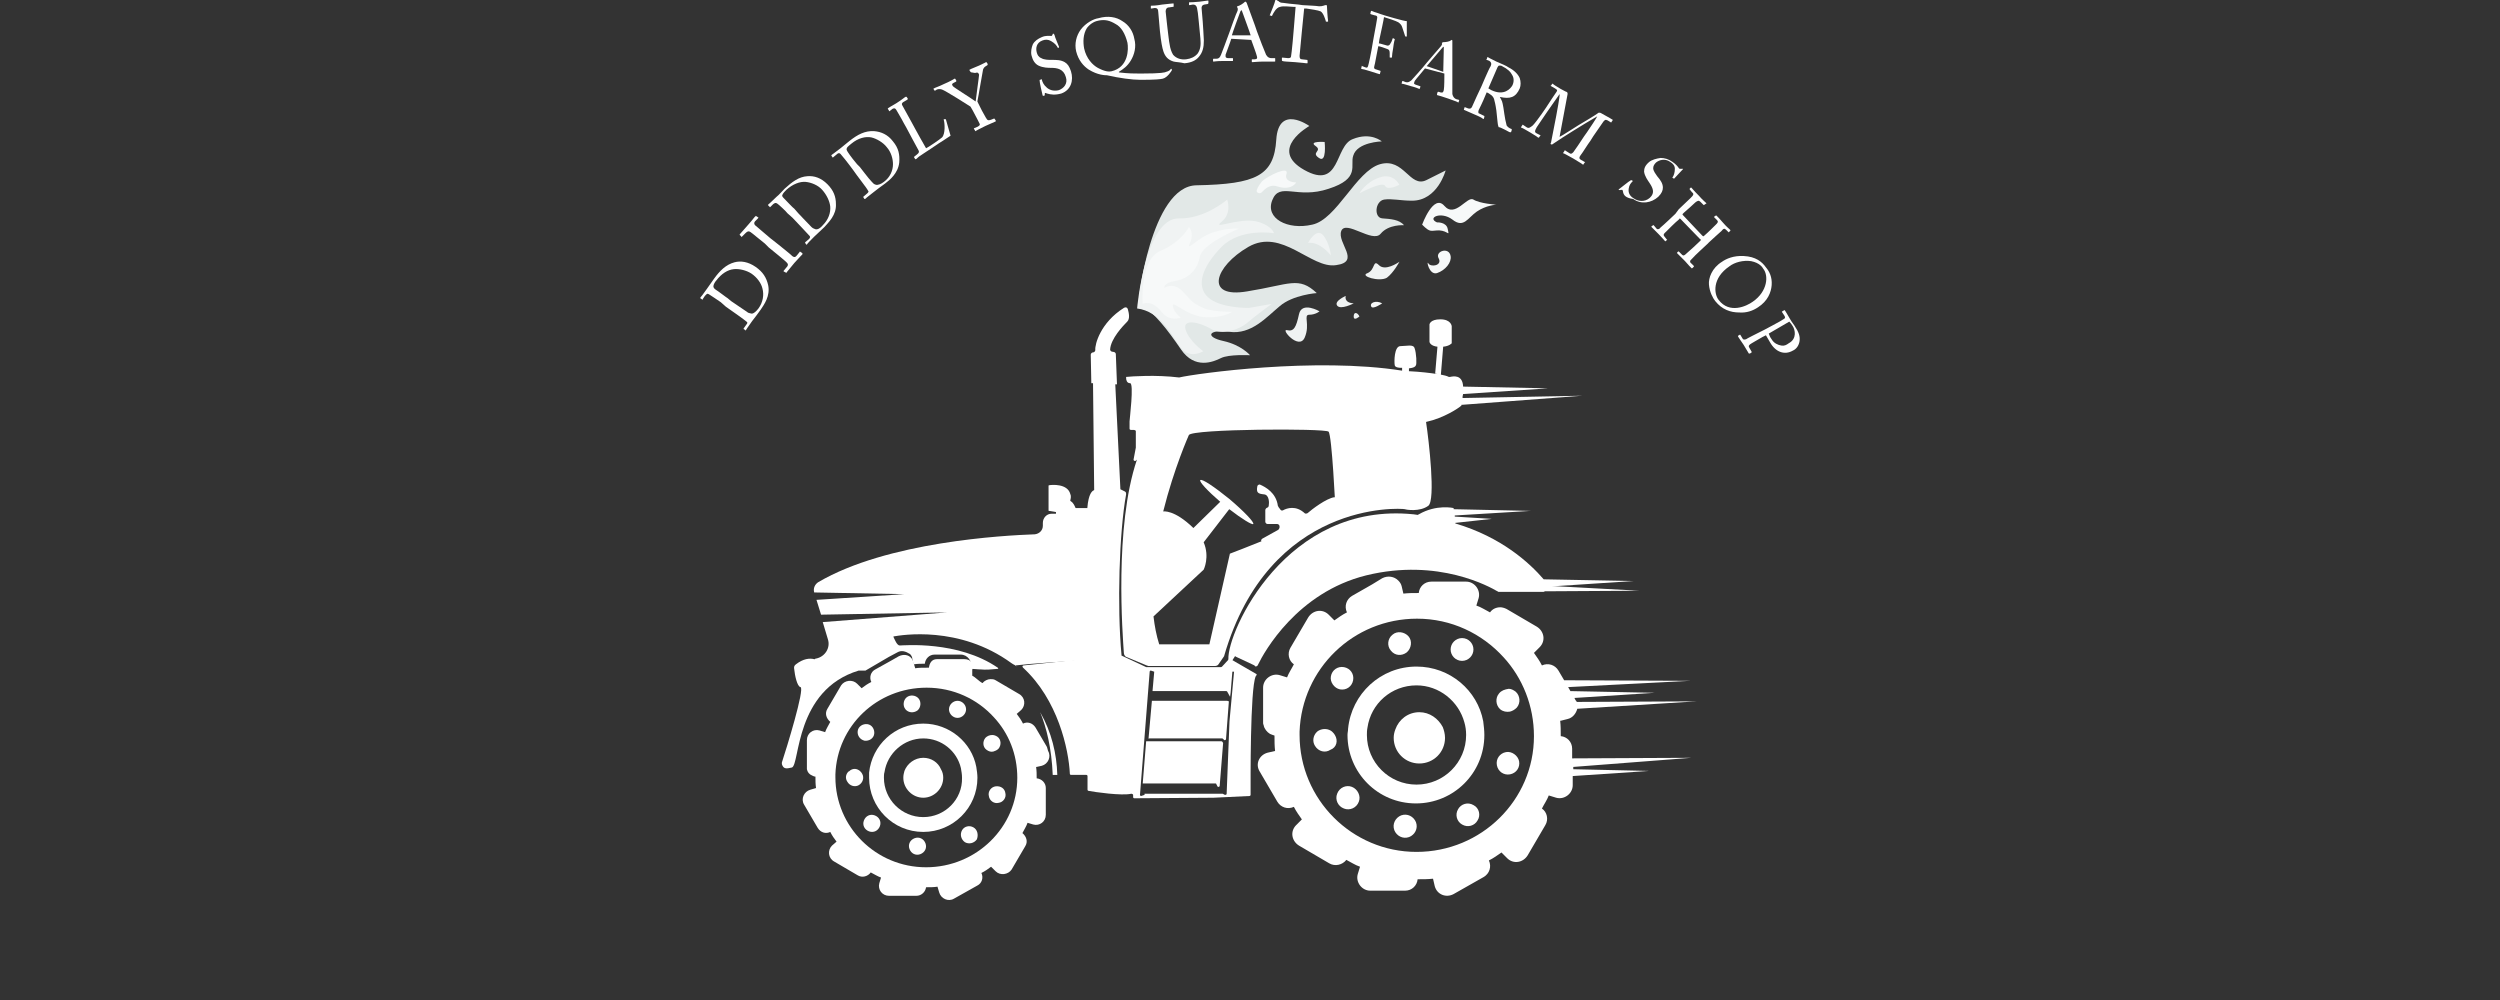 <svg width="100" height="40" viewBox="0 0 100 40" fill="none" xmlns="http://www.w3.org/2000/svg">
<rect x="0" y="0" width="100" height="40" fill="#333333" stroke="none"/>
<g clip-path="url(#clip0_1739_78793)">
<path fill-rule="evenodd" clip-rule="evenodd" d="M47.858 7.412C50.253 7.367 50.96 7.025 51.051 5.588C51.142 4.151 52.374 5.04 52.374 5.04C52.374 5.04 50.709 5.975 52.169 6.797C53.629 7.618 53.378 5.839 54.108 5.565C54.837 5.268 55.271 5.656 55.271 5.656C55.271 5.656 54.29 5.679 54.13 6.226C53.993 6.614 54.427 7.139 53.15 7.549C51.872 7.983 51.188 7.253 50.892 8.005C50.595 8.735 51.507 9.214 52.488 8.986C53.469 8.781 54.244 6.842 55.202 6.568C56.16 6.295 56.388 7.526 57.05 7.207L57.825 6.819C57.825 6.819 57.506 8.028 56.48 8.028C56.023 8.028 55.681 7.937 55.362 7.983C54.997 8.051 54.951 8.712 55.294 8.735C55.613 8.758 55.978 8.781 56.16 9.009C56.16 9.009 55.544 8.963 55.225 9.351C54.906 9.739 53.834 8.781 53.651 9.237C53.469 9.716 54.45 10.469 53.446 10.605C52.443 10.765 51.279 9.1 49.934 9.876C48.588 10.651 48.155 11.951 49.888 11.655C51.599 11.381 51.941 11.039 52.671 11.723C52.671 11.723 51.713 11.791 51.188 12.248C50.641 12.704 50.048 13.388 49.181 13.274C48.314 13.16 48.2 13.479 48.93 13.639C49.66 13.799 50.002 14.209 50.002 14.209C50.002 14.209 49.158 14.164 48.839 14.323C48.52 14.483 47.79 14.779 47.242 13.981C46.695 13.183 46.193 12.521 45.554 12.111C45.486 12.179 46.033 7.435 47.858 7.412Z" fill="#E2E8E7"/>
<path fill-rule="evenodd" clip-rule="evenodd" d="M45.484 12.339C45.484 12.339 45.804 8.69 47.172 8.736C48.199 8.759 49.088 7.983 49.088 7.983C49.088 7.983 49.293 8.531 48.86 8.873C48.449 9.215 49.499 8.713 50.228 8.85C50.73 8.964 50.935 9.215 50.958 9.329C50.958 9.329 49.636 9.101 48.86 9.876C48.084 10.675 47.834 11.427 48.313 11.883C48.792 12.339 49.955 12.317 49.955 12.317L50.867 12.157C50.867 12.157 50.206 12.636 49.864 12.932C49.59 13.161 48.906 13.434 48.449 13.161C47.993 12.887 47.286 12.727 47.423 13.183C47.56 13.64 48.13 14.05 48.13 14.05C48.13 14.05 47.583 14.392 47.218 13.89C46.853 13.366 46.397 12.454 45.484 12.339Z" fill="#F0F3F3"/>
<path fill-rule="evenodd" clip-rule="evenodd" d="M55.974 7.39C55.974 7.39 55.745 6.911 55.198 7.094C54.628 7.276 54.377 7.732 54.377 7.732C54.377 7.732 55.312 7.231 55.403 7.436C55.517 7.641 55.974 7.39 55.974 7.39Z" fill="#F0F3F3"/>
<path fill-rule="evenodd" clip-rule="evenodd" d="M52.322 9.716C52.322 9.716 52.642 9.101 52.915 9.397C53.189 9.716 53.235 10.218 53.235 10.218C53.235 10.218 52.801 9.648 52.322 9.716Z" fill="#F0F3F3"/>
<path fill-rule="evenodd" clip-rule="evenodd" d="M55.978 10.469C55.91 10.515 55.408 10.857 55.157 10.606C54.906 10.355 55.02 10.789 54.701 10.925C54.359 11.039 55.18 11.29 55.477 11.108C55.75 10.903 55.978 10.469 55.978 10.469Z" fill="#F0F3F3"/>
<path fill-rule="evenodd" clip-rule="evenodd" d="M56.885 8.986C56.885 8.986 57.341 7.732 57.774 8.234C58.208 8.736 58.687 7.823 58.938 7.983C59.188 8.143 59.85 8.188 59.85 8.188C59.85 8.188 59.439 8.211 59.074 8.462C58.709 8.713 58.55 9.146 58.094 8.781C57.637 8.439 57.067 8.713 57.478 8.895C57.478 8.895 57.865 8.872 57.911 9.169C57.98 9.488 57.934 9.237 57.569 9.215C57.227 9.215 57.227 9.329 56.885 8.986Z" fill="#F7F9F9"/>
<path fill-rule="evenodd" clip-rule="evenodd" d="M58.025 10.241C57.957 9.853 57.387 10.058 57.546 10.332C57.706 10.628 57.227 10.697 57.136 10.537C57.045 10.377 57.159 11.016 57.478 10.925C57.82 10.811 58.071 10.492 58.025 10.241Z" fill="#F7F9F9"/>
<path fill-rule="evenodd" clip-rule="evenodd" d="M52.986 5.679C52.986 5.679 53.078 6.546 52.758 6.318C52.416 6.089 52.918 6.044 52.621 5.839C52.325 5.633 52.986 5.679 52.986 5.679Z" fill="#F0F3F3"/>
<path fill-rule="evenodd" clip-rule="evenodd" d="M52.781 12.453C52.781 12.453 52.074 12.042 51.96 12.567C51.846 13.091 51.755 13.274 51.481 13.206C51.207 13.137 51.96 14.027 52.188 13.502C52.416 12.977 52.12 12.59 52.37 12.59C52.621 12.59 52.781 12.453 52.781 12.453Z" fill="#F0F3F3"/>
<path fill-rule="evenodd" clip-rule="evenodd" d="M54.149 12.134C53.738 12.111 53.83 11.837 53.83 11.837C53.83 11.837 53.351 12.043 53.487 12.225C53.624 12.408 54.149 12.134 54.149 12.134Z" fill="#F0F3F3"/>
<path fill-rule="evenodd" clip-rule="evenodd" d="M55.287 12.134C55.036 11.997 54.763 12.111 54.854 12.27C54.922 12.384 55.287 12.134 55.287 12.134Z" fill="#F7F9F9"/>
<path fill-rule="evenodd" clip-rule="evenodd" d="M54.377 12.658C54.308 12.499 54.148 12.453 54.148 12.658C54.148 12.864 54.377 12.658 54.377 12.658Z" fill="#F0F3F3"/>
<path fill-rule="evenodd" clip-rule="evenodd" d="M45.707 12.157C45.707 12.157 45.571 10.4 46.414 10.036C47.281 9.671 47.555 9.078 47.555 9.078C47.555 9.078 47.783 9.306 47.6 9.716C47.418 10.127 47.897 9.488 48.559 9.283C49.174 9.1 49.562 9.146 49.562 9.146C49.562 9.146 48.08 9.739 47.988 10.287C47.897 10.834 47.464 11.176 46.985 11.244C46.529 11.313 46.574 11.518 46.574 11.518C46.574 11.518 46.916 11.267 47.281 11.632C47.646 11.997 47.623 12.088 48.125 12.316C48.444 12.476 49.288 12.476 49.288 12.476C49.288 12.476 48.878 12.75 48.125 12.681C47.395 12.59 46.871 11.974 46.916 12.248C46.962 12.522 47.236 12.704 47.236 12.704C47.236 12.704 46.802 12.887 46.483 12.499C46.072 11.951 45.707 12.157 45.707 12.157Z" fill="#F7F9F9"/>
<path fill-rule="evenodd" clip-rule="evenodd" d="M50.274 7.595C50.228 7.709 50.388 7.777 50.479 7.686C50.639 7.504 50.844 7.367 51.095 7.458C51.665 7.64 51.847 7.298 51.847 7.298C51.847 7.298 51.346 7.298 51.46 6.956C51.574 6.614 50.73 7.025 50.479 7.253C50.41 7.344 50.319 7.458 50.274 7.595Z" fill="#F7F9F9"/>
<path fill-rule="evenodd" clip-rule="evenodd" d="M56.66 31.384C55.565 31.384 54.676 30.494 54.676 29.4C54.676 29.308 54.676 29.217 54.699 29.103C54.836 28.145 55.657 27.415 56.66 27.415C57.572 27.415 58.348 28.054 58.576 28.898C58.622 29.058 58.645 29.217 58.645 29.4C58.645 30.494 57.755 31.384 56.66 31.384ZM56.66 26.663C55.223 26.663 54.06 27.757 53.923 29.149C53.923 29.24 53.9 29.308 53.9 29.4C53.9 30.905 55.109 32.137 56.637 32.137C58.143 32.137 59.374 30.928 59.374 29.4C59.374 29.217 59.352 29.035 59.329 28.852C59.101 27.62 58.006 26.663 56.66 26.663Z" fill="white"/>
<path fill-rule="evenodd" clip-rule="evenodd" d="M58.482 26.435C58.732 26.435 58.938 26.23 58.938 25.979C58.938 25.728 58.732 25.523 58.482 25.523C58.231 25.523 58.025 25.728 58.025 25.979C58.025 26.23 58.231 26.435 58.482 26.435Z" fill="white"/>
<path fill-rule="evenodd" clip-rule="evenodd" d="M59.964 27.735C59.804 27.917 59.827 28.214 60.01 28.373C60.124 28.465 60.261 28.487 60.398 28.465C60.489 28.442 60.58 28.396 60.671 28.305C60.831 28.122 60.808 27.826 60.626 27.666C60.534 27.598 60.443 27.552 60.352 27.552C60.192 27.575 60.055 27.621 59.964 27.735Z" fill="white"/>
<path fill-rule="evenodd" clip-rule="evenodd" d="M60.24 30.084C59.989 30.13 59.829 30.358 59.875 30.609C59.921 30.86 60.149 31.019 60.4 30.974C60.65 30.928 60.81 30.7 60.764 30.449C60.719 30.221 60.468 30.039 60.24 30.084Z" fill="white"/>
<path fill-rule="evenodd" clip-rule="evenodd" d="M58.941 32.205C58.713 32.068 58.439 32.16 58.325 32.365C58.188 32.593 58.279 32.867 58.484 32.981C58.713 33.117 58.986 33.026 59.1 32.821C59.237 32.616 59.169 32.319 58.941 32.205Z" fill="white"/>
<path fill-rule="evenodd" clip-rule="evenodd" d="M56.046 32.615C55.818 32.707 55.681 32.958 55.773 33.209C55.864 33.437 56.115 33.573 56.366 33.482C56.594 33.391 56.731 33.14 56.639 32.889C56.548 32.661 56.297 32.524 56.046 32.615Z" fill="white"/>
<path fill-rule="evenodd" clip-rule="evenodd" d="M54.079 31.475C53.851 31.384 53.578 31.498 53.486 31.749C53.395 31.977 53.509 32.251 53.76 32.342C53.988 32.433 54.262 32.319 54.353 32.068C54.444 31.84 54.307 31.566 54.079 31.475Z" fill="white"/>
<path fill-rule="evenodd" clip-rule="evenodd" d="M53.396 29.4C53.373 29.354 53.328 29.309 53.282 29.263C53.145 29.149 52.94 29.126 52.758 29.217C52.712 29.24 52.689 29.263 52.666 29.286C52.529 29.423 52.484 29.651 52.598 29.833C52.735 30.061 53.008 30.13 53.214 29.993C53.465 29.902 53.533 29.628 53.396 29.4Z" fill="white"/>
<path fill-rule="evenodd" clip-rule="evenodd" d="M53.6 27.575C53.851 27.621 54.08 27.461 54.125 27.21C54.171 26.959 54.011 26.731 53.76 26.686C53.509 26.64 53.281 26.8 53.236 27.051C53.19 27.279 53.372 27.53 53.6 27.575Z" fill="white"/>
<path fill-rule="evenodd" clip-rule="evenodd" d="M56.273 26.093C56.455 25.933 56.501 25.637 56.341 25.454C56.181 25.272 55.885 25.226 55.703 25.386C55.497 25.545 55.474 25.842 55.634 26.024C55.794 26.23 56.067 26.252 56.273 26.093Z" fill="white"/>
<path fill-rule="evenodd" clip-rule="evenodd" d="M56.774 28.488C56.318 28.488 55.953 28.784 55.816 29.172C55.771 29.286 55.748 29.4 55.748 29.514C55.748 30.084 56.204 30.54 56.774 30.54C57.345 30.54 57.801 30.084 57.801 29.514C57.801 29.354 57.755 29.195 57.71 29.081C57.527 28.738 57.185 28.488 56.774 28.488Z" fill="white"/>
<path fill-rule="evenodd" clip-rule="evenodd" d="M50.317 26.595C50.568 26.07 51.891 23.698 54.651 23.014C57.547 22.306 59.623 23.492 59.896 23.652C59.919 23.652 59.919 23.675 59.942 23.675C59.942 23.675 59.942 23.675 59.965 23.675H61.721C61.744 23.675 61.767 23.675 61.789 23.652L65.576 23.629L61.767 23.424C60.809 22.831 57.114 21.44 54.491 21.942C51.708 22.489 49.77 25.5 49.405 26.116C49.359 26.184 49.382 26.252 49.45 26.275L50.18 26.617C50.203 26.686 50.294 26.663 50.317 26.595Z" fill="white"/>
<path fill-rule="evenodd" clip-rule="evenodd" d="M42.109 30.997H42.292C42.269 30.152 42.064 29.286 41.607 28.488C41.858 29.103 42.064 29.924 42.109 30.997Z" fill="white"/>
<path fill-rule="evenodd" clip-rule="evenodd" d="M48.856 29.651H45.846L45.709 31.338C45.709 31.338 45.709 31.338 45.732 31.338H48.606C48.628 31.338 48.651 31.338 48.651 31.361L48.697 31.453C48.72 31.498 48.788 31.475 48.788 31.43L48.925 29.719C48.902 29.673 48.879 29.651 48.856 29.651Z" fill="white"/>
<path fill-rule="evenodd" clip-rule="evenodd" d="M49.087 28.032H46.076L45.94 29.56C45.94 29.537 45.962 29.537 45.985 29.537H48.882C48.904 29.537 48.904 29.537 48.927 29.56L48.95 29.582C48.973 29.628 49.041 29.605 49.041 29.56L49.087 28.944L49.155 28.054C49.133 28.054 49.11 28.032 49.087 28.032Z" fill="white"/>
<path fill-rule="evenodd" clip-rule="evenodd" d="M49.18 28.852L49.066 31.749C49.066 31.795 49.02 31.795 48.997 31.795L48.906 31.749H48.883H45.782V31.795C45.69 31.817 45.667 31.84 45.645 31.84C45.622 31.84 45.599 31.817 45.599 31.795L45.987 26.868C45.987 26.845 46.01 26.822 46.032 26.822C46.055 26.822 46.078 26.845 46.169 26.868L46.101 27.643C46.101 27.643 46.101 27.643 46.124 27.643H49.043C49.066 27.643 49.066 27.643 49.089 27.666L49.203 27.872L49.225 27.712L49.294 26.868H49.362L49.18 28.852ZM50.252 26.959L49.225 26.366C49.203 26.366 49.18 26.366 49.157 26.366L48.883 26.663C48.883 26.663 48.861 26.686 48.838 26.686H45.873H45.85L44.824 26.206H44.801L40.946 26.617C40.901 26.617 40.878 26.663 40.923 26.708C42.315 27.986 42.748 29.97 42.794 30.951C42.794 30.974 42.816 30.996 42.839 30.996H43.455C43.478 30.996 43.501 31.019 43.501 31.042V31.589C43.501 31.612 43.523 31.635 43.546 31.635C43.774 31.68 44.869 31.84 45.257 31.749C45.28 31.749 45.325 31.772 45.325 31.795V31.886C45.325 31.909 45.348 31.931 45.371 31.931L48.541 31.909L49.978 31.84C50.001 31.84 50.024 31.817 50.024 31.795C50.024 31.338 50.001 27.552 50.229 27.05C50.275 27.005 50.275 26.959 50.252 26.959Z" fill="white"/>
<path fill-rule="evenodd" clip-rule="evenodd" d="M50.566 19.775C50.772 19.798 50.772 20.117 50.749 20.231C50.749 20.254 50.726 20.299 50.703 20.299L50.657 20.322C50.635 20.345 50.612 20.368 50.612 20.413V20.87C50.612 20.915 50.657 20.961 50.703 20.961H51.091C51.136 20.961 51.182 21.007 51.182 21.052V21.098C51.182 21.121 51.159 21.166 51.136 21.189L50.521 21.531C50.407 21.577 50.429 21.714 50.543 21.668C51.912 21.166 53.144 20.596 53.44 20.436C53.463 20.413 53.486 20.391 53.486 20.345V19.98C53.486 19.935 53.44 19.889 53.372 19.889C53.052 19.935 52.482 20.368 52.3 20.528C52.254 20.55 52.208 20.55 52.186 20.528C51.843 20.208 51.478 20.322 51.319 20.413C51.273 20.436 51.228 20.413 51.205 20.368L51.136 20.277C51.136 20.277 51.136 20.254 51.114 20.231C51.045 19.706 50.612 19.478 50.407 19.387C50.361 19.364 50.292 19.41 50.292 19.456C50.247 19.706 50.315 19.752 50.566 19.775Z" fill="white"/>
<path fill-rule="evenodd" clip-rule="evenodd" d="M36.931 32.684C36.064 32.684 35.357 31.977 35.357 31.111C35.357 31.042 35.357 30.951 35.38 30.883C35.493 30.13 36.155 29.537 36.931 29.537C37.66 29.537 38.276 30.039 38.436 30.723C38.459 30.86 38.481 30.974 38.481 31.111C38.504 31.977 37.797 32.684 36.931 32.684ZM36.931 28.944C35.79 28.944 34.878 29.811 34.764 30.905C34.764 30.974 34.764 31.042 34.764 31.111C34.764 32.297 35.722 33.277 36.931 33.277C38.117 33.277 39.097 32.319 39.097 31.111C39.097 30.974 39.074 30.814 39.052 30.677C38.869 29.697 37.98 28.944 36.931 28.944Z" fill="white"/>
<path fill-rule="evenodd" clip-rule="evenodd" d="M38.301 28.716C38.484 28.716 38.643 28.556 38.643 28.374C38.643 28.191 38.484 28.032 38.301 28.032C38.119 28.032 37.959 28.191 37.959 28.374C37.959 28.556 38.119 28.716 38.301 28.716Z" fill="white"/>
<path fill-rule="evenodd" clip-rule="evenodd" d="M39.416 29.514C39.302 29.651 39.302 29.879 39.462 29.993C39.553 30.061 39.645 30.084 39.736 30.061C39.804 30.038 39.873 30.016 39.941 29.947C40.055 29.81 40.055 29.582 39.895 29.468C39.827 29.423 39.759 29.4 39.69 29.4C39.576 29.4 39.485 29.445 39.416 29.514Z" fill="white"/>
<path fill-rule="evenodd" clip-rule="evenodd" d="M39.828 31.453C39.645 31.476 39.508 31.658 39.554 31.841C39.577 32.023 39.759 32.16 39.941 32.114C40.124 32.092 40.261 31.909 40.215 31.727C40.192 31.544 40.033 31.43 39.828 31.453Z" fill="white"/>
<path fill-rule="evenodd" clip-rule="evenodd" d="M38.938 33.095C38.779 33.003 38.573 33.049 38.482 33.209C38.391 33.368 38.436 33.574 38.596 33.688C38.756 33.779 38.961 33.733 39.075 33.574C39.144 33.391 39.098 33.186 38.938 33.095Z" fill="white"/>
<path fill-rule="evenodd" clip-rule="evenodd" d="M36.585 33.528C36.403 33.596 36.312 33.779 36.38 33.961C36.449 34.144 36.631 34.235 36.813 34.167C36.996 34.098 37.087 33.916 37.019 33.733C36.95 33.551 36.768 33.46 36.585 33.528Z" fill="white"/>
<path fill-rule="evenodd" clip-rule="evenodd" d="M34.989 32.615C34.807 32.547 34.624 32.638 34.556 32.821C34.487 33.003 34.579 33.186 34.761 33.254C34.944 33.322 35.126 33.231 35.195 33.049C35.263 32.866 35.172 32.684 34.989 32.615Z" fill="white"/>
<path fill-rule="evenodd" clip-rule="evenodd" d="M34.396 30.837C34.282 30.746 34.145 30.723 34.008 30.814C33.985 30.837 33.963 30.86 33.94 30.86C33.826 30.974 33.803 31.134 33.894 31.27C33.985 31.43 34.191 31.498 34.35 31.407C34.51 31.316 34.578 31.111 34.487 30.951C34.464 30.905 34.442 30.883 34.396 30.837Z" fill="white"/>
<path fill-rule="evenodd" clip-rule="evenodd" d="M34.581 29.628C34.764 29.651 34.946 29.537 34.969 29.354C34.992 29.172 34.878 28.989 34.695 28.966C34.513 28.944 34.33 29.058 34.308 29.24C34.285 29.422 34.399 29.582 34.581 29.628Z" fill="white"/>
<path fill-rule="evenodd" clip-rule="evenodd" d="M36.699 28.419C36.835 28.305 36.858 28.077 36.744 27.94C36.63 27.803 36.402 27.78 36.265 27.894C36.128 28.008 36.105 28.236 36.219 28.373C36.334 28.51 36.539 28.533 36.699 28.419Z" fill="white"/>
<path fill-rule="evenodd" clip-rule="evenodd" d="M36.931 30.312C36.589 30.312 36.292 30.54 36.178 30.837C36.156 30.928 36.133 30.996 36.133 31.11C36.133 31.544 36.498 31.909 36.931 31.909C37.364 31.909 37.729 31.544 37.729 31.11C37.729 30.996 37.707 30.882 37.638 30.768C37.524 30.494 37.25 30.312 36.931 30.312Z" fill="white"/>
<path fill-rule="evenodd" clip-rule="evenodd" d="M37.042 34.691C35.035 34.691 33.416 33.072 33.416 31.088C33.416 31.042 33.416 31.019 33.416 30.974C33.484 29.035 35.081 27.507 37.065 27.507C38.137 27.507 39.095 27.963 39.757 28.693C40.35 29.331 40.692 30.175 40.692 31.11C40.692 33.095 39.05 34.691 37.042 34.691ZM41.878 29.879L41.422 29.103C41.308 28.921 41.102 28.852 40.92 28.944C40.852 28.807 40.76 28.67 40.669 28.556L40.852 28.396C41.034 28.214 41.011 27.894 40.76 27.758L39.825 27.21C39.757 27.165 39.688 27.165 39.62 27.165C39.506 27.165 39.369 27.233 39.3 27.324C39.164 27.256 39.027 27.096 38.89 27.028V26.8C38.958 26.549 38.844 26.366 38.571 26.366H37.476C37.271 26.366 37.179 26.526 37.157 26.708H37.065C36.906 26.708 36.746 26.708 36.609 26.731L36.541 26.503C36.518 26.435 36.495 26.366 36.45 26.321C36.336 26.184 36.13 26.161 35.948 26.252L35.628 26.435L35.013 26.777C34.83 26.868 34.762 27.096 34.853 27.279C34.716 27.347 34.579 27.438 34.465 27.529L34.283 27.347C34.1 27.165 33.781 27.21 33.644 27.416L33.097 28.351C32.983 28.533 33.051 28.738 33.211 28.875C33.142 29.012 33.051 29.149 33.005 29.286L32.777 29.217C32.526 29.149 32.276 29.331 32.276 29.605V30.449V30.677C32.276 30.7 32.276 30.745 32.276 30.768C32.298 30.882 32.367 30.974 32.481 31.019C32.526 31.042 32.572 31.065 32.618 31.065C32.618 31.224 32.618 31.361 32.641 31.521L32.412 31.589C32.162 31.658 32.025 31.954 32.162 32.182L32.709 33.117C32.823 33.3 33.028 33.368 33.211 33.277C33.279 33.414 33.37 33.551 33.462 33.665L33.279 33.825C33.097 34.007 33.12 34.326 33.37 34.463L34.306 35.011C34.488 35.125 34.716 35.056 34.83 34.897C34.967 34.965 35.104 35.056 35.241 35.102L35.172 35.33C35.104 35.581 35.286 35.832 35.56 35.832H36.655C36.86 35.832 37.02 35.672 37.042 35.49C37.202 35.49 37.362 35.49 37.499 35.467L37.567 35.695C37.636 35.946 37.932 36.083 38.16 35.946L39.095 35.421C39.278 35.33 39.346 35.102 39.255 34.919C39.392 34.851 39.529 34.76 39.643 34.669L39.825 34.851C40.008 35.033 40.327 34.988 40.464 34.782L41.011 33.847C41.125 33.665 41.057 33.46 40.897 33.323C40.965 33.186 41.057 33.049 41.102 32.912L41.331 32.981C41.581 33.049 41.832 32.867 41.832 32.593V31.521C41.832 31.316 41.673 31.156 41.467 31.133C41.467 30.974 41.467 30.837 41.444 30.677H41.467L41.673 30.631C41.923 30.563 42.06 30.267 41.923 30.038L41.878 29.879Z" fill="white"/>
<path fill-rule="evenodd" clip-rule="evenodd" d="M48.147 22.786C48.147 22.786 48.398 22.284 48.147 21.691L49.151 20.391L49.173 20.368C49.675 20.756 50.086 21.007 50.131 20.961C50.177 20.893 49.766 20.459 49.173 19.957C48.58 19.479 48.079 19.136 48.01 19.205C47.965 19.273 48.307 19.638 48.809 20.072C48.809 20.072 48.809 20.072 48.786 20.094L47.736 21.121C46.961 20.368 46.528 20.459 46.528 20.459C46.961 18.726 47.554 17.403 47.554 17.403C47.668 17.152 53.005 17.129 53.142 17.266C53.279 17.403 53.416 20.345 53.416 20.345C52.435 20.916 49.196 22.147 49.196 22.147L48.375 25.774H46.368C46.254 25.409 46.185 25.044 46.14 24.656L48.147 22.786ZM45.045 15.122C45.045 15.191 45.068 15.328 45.205 15.328C45.364 15.328 45.182 16.787 45.182 16.856V17.152C45.182 17.175 45.205 17.198 45.25 17.198H45.364C45.387 17.198 45.433 17.221 45.433 17.243V17.905L45.342 18.384C45.342 18.429 45.387 18.452 45.433 18.429C45.433 18.429 45.456 18.407 45.478 18.384C44.566 21.075 44.908 25.409 44.954 26.116C44.954 26.184 44.999 26.253 45.045 26.275L45.866 26.617C45.889 26.617 45.912 26.64 45.935 26.64H48.603C48.649 26.64 48.717 26.617 48.74 26.572L48.945 26.275C48.968 26.253 48.968 26.23 48.968 26.23C50.77 20.026 55.993 20.323 56.198 20.368C56.244 20.391 56.791 20.482 57.133 20.231C57.43 20.003 57.156 17.631 57.042 16.878C57.772 16.719 58.365 16.308 58.434 16.24C58.434 16.24 58.456 16.24 58.456 16.217V16.194L63.292 15.829L58.502 15.921C58.502 15.875 58.502 15.829 58.525 15.761L61.923 15.533L58.525 15.464C58.502 14.963 58.114 15.054 58 15.077C57.977 15.077 57.977 15.077 57.955 15.077C57.863 15.031 57.749 15.008 57.635 14.985L57.727 13.868C57.977 13.845 58.069 13.731 58.069 13.731V13.047C58.069 13.047 58.046 12.773 57.612 12.773C57.202 12.773 57.179 12.978 57.179 12.978C57.179 12.978 57.179 13.594 57.179 13.662C57.179 13.731 57.27 13.845 57.498 13.868L57.407 14.94L57.498 14.963C57.202 14.917 56.814 14.871 56.358 14.848V14.735C56.563 14.712 56.609 14.666 56.632 14.62C56.677 14.575 56.654 14.119 56.586 13.936C56.541 13.754 56.267 13.845 56.016 13.845C55.765 13.845 55.765 14.484 55.788 14.598C55.788 14.712 56.016 14.712 56.016 14.712C56.039 14.712 56.062 14.712 56.084 14.712V14.826C52.617 14.278 47.85 14.94 47.166 15.099C46.231 14.985 45.273 15.054 45.045 15.077C45.045 15.077 45.045 15.099 45.045 15.122Z" fill="white"/>
<path fill-rule="evenodd" clip-rule="evenodd" d="M56.659 34.076C54.082 34.076 51.983 31.977 51.983 29.4C51.983 29.354 51.983 29.309 51.983 29.263C52.075 26.754 54.127 24.747 56.682 24.747C58.05 24.747 59.282 25.34 60.149 26.298C60.901 27.119 61.358 28.237 61.358 29.446C61.358 32 59.259 34.076 56.659 34.076ZM67.653 30.312L62.886 30.335V29.948C62.886 29.674 62.681 29.468 62.43 29.446C62.43 29.446 62.43 29.446 62.43 29.423C62.43 29.218 62.43 29.035 62.407 28.83H62.43L62.703 28.761C62.909 28.716 63.045 28.533 63.091 28.351L67.858 28.054L63.068 28.077C63.068 28.054 63.045 28.032 63.023 28.009L62.977 27.918L66.193 27.712L62.817 27.644L62.726 27.484L67.607 27.233L62.566 27.21L62.338 26.823C62.202 26.595 61.928 26.503 61.677 26.617C61.586 26.435 61.472 26.275 61.358 26.116L61.586 25.888C61.837 25.637 61.768 25.249 61.472 25.067L60.263 24.359C60.172 24.314 60.08 24.291 60.012 24.291C59.852 24.291 59.693 24.359 59.601 24.496C59.419 24.405 59.259 24.291 59.054 24.223L59.145 23.926C59.236 23.607 58.986 23.265 58.644 23.265H57.252C56.978 23.265 56.773 23.47 56.75 23.721C56.75 23.721 56.75 23.721 56.728 23.721C56.522 23.721 56.34 23.721 56.135 23.744L56.066 23.447C56.043 23.356 55.998 23.288 55.929 23.219C55.77 23.059 55.519 23.014 55.291 23.128L54.88 23.379L54.082 23.835C53.854 23.972 53.763 24.245 53.877 24.496C53.694 24.587 53.534 24.702 53.375 24.816L53.147 24.587C52.896 24.337 52.508 24.405 52.326 24.702L51.618 25.91C51.482 26.139 51.55 26.435 51.755 26.572C51.664 26.754 51.55 26.914 51.482 27.096L51.185 27.005C50.866 26.914 50.524 27.165 50.524 27.507V28.602V28.898C50.524 28.944 50.524 28.967 50.547 29.012C50.569 29.149 50.683 29.286 50.797 29.354C50.843 29.377 50.911 29.4 50.98 29.423C50.98 29.423 50.98 29.423 50.98 29.446C50.98 29.651 50.98 29.833 51.003 30.039L50.706 30.107C50.364 30.198 50.204 30.563 50.387 30.86L51.094 32.069C51.231 32.297 51.505 32.388 51.755 32.274C51.847 32.456 51.961 32.616 52.075 32.776L51.847 33.004C51.596 33.255 51.664 33.642 51.961 33.825L53.169 34.532C53.398 34.669 53.694 34.6 53.854 34.395C54.036 34.486 54.196 34.6 54.401 34.669L54.31 34.965C54.219 35.285 54.47 35.627 54.812 35.627H56.203C56.477 35.627 56.682 35.421 56.705 35.17C56.705 35.17 56.705 35.17 56.728 35.17C56.933 35.17 57.115 35.17 57.321 35.148L57.389 35.444C57.48 35.786 57.845 35.923 58.142 35.764L59.35 35.079C59.579 34.943 59.67 34.669 59.556 34.418C59.738 34.327 59.898 34.213 60.058 34.099L60.286 34.327C60.536 34.578 60.924 34.509 61.107 34.213L61.814 33.004C61.951 32.776 61.882 32.479 61.677 32.342C61.768 32.16 61.882 32 61.951 31.818L62.247 31.909C62.566 32 62.909 31.749 62.909 31.407V31.042L65.965 30.837L62.931 30.769V30.677L67.653 30.312Z" fill="white"/>
<path fill-rule="evenodd" clip-rule="evenodd" d="M58.145 20.368V20.322C58.145 20.322 57.46 20.162 56.753 20.573C56.731 20.573 56.731 20.596 56.708 20.596C56.662 20.596 56.594 20.573 56.548 20.573C51.439 20.048 49.09 25.271 49.135 26.366C49.135 26.457 49.249 26.48 49.295 26.412C49.728 25.705 51.69 22.717 54.267 22.078C56.662 21.485 60.289 22.762 61.703 23.492C61.771 23.515 61.817 23.515 61.862 23.47L65.329 23.241L61.748 23.173C61.178 22.512 60.061 21.485 58.213 20.938V20.915L59.673 20.755L58.19 20.664V20.619L61.224 20.436L58.145 20.368Z" fill="white"/>
<path fill-rule="evenodd" clip-rule="evenodd" d="M34.347 26.823C34.438 26.823 34.529 26.823 34.62 26.823L35.556 26.275L35.898 26.093C36.057 26.002 36.217 26.047 36.4 26.161C36.445 26.207 36.491 26.275 36.491 26.344L36.536 26.549C36.536 26.572 36.559 26.572 36.559 26.572C36.696 26.549 36.856 26.549 36.993 26.549C37.015 26.344 37.175 26.184 37.38 26.184H38.429C38.703 26.184 38.908 26.458 38.84 26.732C38.84 26.754 38.84 26.754 38.863 26.754C38.977 26.754 39.091 26.777 39.228 26.777C39.433 26.8 39.661 26.777 39.912 26.754C39.935 26.754 39.935 26.732 39.912 26.709C38.316 25.614 36.126 25.819 35.989 25.819C35.875 25.819 35.784 25.568 35.738 25.477C35.738 25.454 35.738 25.454 35.761 25.454C36.035 25.409 38.361 24.998 40.459 26.526C40.482 26.549 40.574 26.595 40.619 26.617H40.596L40.688 26.663C40.665 26.663 40.642 26.64 40.619 26.617C41.942 26.458 44.953 26.367 44.861 26.207C44.679 24.268 44.77 21.28 45.044 19.775C45.044 19.729 45.044 19.684 44.998 19.661L44.816 19.57L44.611 15.373H44.679L44.633 14.164C44.633 14.119 44.588 14.073 44.519 14.073C44.451 14.073 44.405 14.027 44.405 13.982C44.428 13.548 44.93 13.024 45.09 12.864C45.204 12.75 45.158 12.522 45.112 12.362C45.09 12.294 45.021 12.271 44.953 12.317C44.017 12.91 43.789 13.776 43.812 14.005C43.812 14.05 43.767 14.096 43.721 14.096C43.675 14.096 43.63 14.141 43.63 14.187L43.653 15.327H43.721L43.767 19.593C43.767 19.593 43.767 19.615 43.744 19.615C43.698 19.638 43.539 19.729 43.493 20.322H43.037C43.037 20.322 43.014 20.322 43.014 20.3C42.991 20.254 42.946 20.117 42.831 20.049L42.809 20.026C42.831 19.935 42.854 19.843 42.809 19.752C42.695 19.342 42.079 19.387 41.965 19.41C41.942 19.41 41.942 19.433 41.942 19.433V20.414C41.942 20.436 41.942 20.436 41.965 20.436L42.239 20.482C42.239 20.505 42.239 20.528 42.239 20.55H42.056C41.874 20.55 41.714 20.71 41.714 20.915V21.029C41.714 21.212 41.577 21.349 41.395 21.372C40.14 21.417 35.487 21.668 32.727 23.288C32.591 23.379 32.522 23.538 32.568 23.698L36.172 23.766L32.659 23.994L32.842 24.587L37.882 24.496L32.91 24.884L33.115 25.568C33.229 25.91 33.001 26.275 32.636 26.344C32.613 26.344 32.613 26.344 32.591 26.367H32.568C32.385 26.321 32.134 26.344 31.838 26.572C31.77 26.617 31.747 26.686 31.77 26.777C31.792 27.005 31.884 27.461 32.02 27.484C32.203 27.53 31.45 29.97 31.291 30.449C31.268 30.495 31.268 30.563 31.291 30.609C31.359 30.769 31.473 30.746 31.678 30.7C31.998 30.586 31.792 27.598 34.347 26.823Z" fill="white"/>
<path fill-rule="evenodd" clip-rule="evenodd" d="M29.243 12.043C29.266 12.066 29.722 12.362 29.882 12.476C29.928 12.522 29.973 12.522 30.064 12.545C30.156 12.545 30.247 12.454 30.338 12.339C30.521 12.089 30.566 11.792 30.498 11.541C30.452 11.336 30.293 11.108 30.064 10.948C29.859 10.811 29.563 10.743 29.357 10.766C29.107 10.789 28.856 10.948 28.65 11.222C28.605 11.268 28.536 11.382 28.536 11.45C28.536 11.496 28.559 11.541 28.628 11.587C28.742 11.655 29.061 11.906 29.107 11.929L29.243 12.043ZM28.833 12.089C28.764 12.043 28.399 11.792 28.354 11.769C28.285 11.724 28.263 11.769 28.194 11.838L28.103 11.975C28.103 11.997 28.08 11.997 28.08 11.975L28.012 11.929V11.906C28.035 11.883 28.126 11.769 28.285 11.541C28.331 11.473 28.514 11.222 28.559 11.153C28.787 10.834 29.038 10.583 29.38 10.492C29.631 10.424 29.928 10.469 30.224 10.675C30.521 10.88 30.657 11.108 30.726 11.404C30.817 11.838 30.566 12.18 30.429 12.385C30.315 12.545 30.178 12.727 30.087 12.841C29.928 13.069 29.859 13.161 29.836 13.206C29.836 13.229 29.814 13.229 29.814 13.206L29.745 13.161V13.138L29.859 12.978C29.905 12.932 29.905 12.887 29.859 12.864C29.814 12.819 29.243 12.408 29.038 12.271L28.833 12.089Z" fill="white"/>
<path fill-rule="evenodd" clip-rule="evenodd" d="M30.591 9.739C30.523 9.694 30.067 9.306 30.021 9.283C29.953 9.238 29.907 9.238 29.816 9.329L29.679 9.466C29.679 9.489 29.656 9.489 29.656 9.466L29.588 9.397V9.375C29.611 9.352 29.725 9.215 29.93 8.987C30.135 8.759 30.181 8.667 30.227 8.645C30.227 8.622 30.249 8.645 30.249 8.645L30.318 8.69C30.341 8.69 30.341 8.713 30.318 8.736L30.204 8.85C30.158 8.896 30.158 8.964 30.204 9.01C30.227 9.032 30.797 9.511 30.82 9.534L31.025 9.694C31.048 9.717 31.663 10.196 31.686 10.241C31.777 10.31 31.823 10.287 31.892 10.196L31.983 10.082C31.983 10.059 32.006 10.059 32.028 10.082L32.097 10.127C32.097 10.127 32.097 10.15 32.097 10.173C32.074 10.196 31.983 10.287 31.777 10.515C31.572 10.766 31.481 10.88 31.458 10.903C31.458 10.925 31.435 10.925 31.435 10.903L31.344 10.857V10.834L31.458 10.697C31.504 10.652 31.549 10.583 31.481 10.515C31.458 10.469 30.888 10.013 30.751 9.899L30.591 9.739Z" fill="white"/>
<path fill-rule="evenodd" clip-rule="evenodd" d="M31.931 8.53C31.954 8.553 32.319 8.941 32.456 9.078C32.502 9.123 32.547 9.146 32.616 9.169C32.707 9.192 32.821 9.123 32.912 9.009C33.14 8.781 33.232 8.507 33.209 8.256C33.186 8.051 33.072 7.8 32.889 7.595C32.73 7.412 32.456 7.298 32.228 7.276C32 7.253 31.703 7.367 31.453 7.595C31.407 7.641 31.316 7.732 31.293 7.8C31.27 7.846 31.316 7.891 31.361 7.937C31.453 8.028 31.726 8.325 31.772 8.348L31.931 8.53ZM31.498 8.53C31.453 8.462 31.133 8.165 31.088 8.142C31.019 8.097 30.996 8.12 30.928 8.165L30.814 8.279C30.814 8.279 30.791 8.302 30.791 8.279L30.723 8.211V8.188C30.745 8.165 30.86 8.074 31.065 7.869C31.133 7.823 31.338 7.595 31.384 7.549C31.681 7.276 31.954 7.07 32.296 7.048C32.57 7.025 32.844 7.116 33.095 7.367C33.346 7.618 33.437 7.869 33.437 8.165C33.46 8.599 33.14 8.895 32.981 9.078C32.844 9.214 32.661 9.374 32.57 9.465C32.388 9.648 32.296 9.739 32.274 9.785H32.251L32.205 9.716V9.693L32.365 9.556C32.41 9.511 32.41 9.465 32.388 9.442C32.342 9.397 31.863 8.872 31.703 8.713L31.498 8.53Z" fill="white"/>
<path fill-rule="evenodd" clip-rule="evenodd" d="M34.396 6.682C34.419 6.705 34.738 7.139 34.875 7.276C34.921 7.321 34.944 7.367 35.035 7.39C35.103 7.412 35.24 7.367 35.354 7.276C35.605 7.093 35.719 6.819 35.719 6.568C35.719 6.363 35.651 6.089 35.468 5.884C35.331 5.702 35.058 5.542 34.852 5.496C34.624 5.451 34.328 5.519 34.054 5.747C34.008 5.793 33.895 5.861 33.872 5.93C33.849 5.975 33.872 6.021 33.917 6.089C33.986 6.204 34.237 6.523 34.282 6.568L34.396 6.682ZM33.986 6.614C33.94 6.546 33.666 6.204 33.621 6.158C33.575 6.112 33.53 6.112 33.461 6.181L33.324 6.295C33.301 6.295 33.301 6.318 33.301 6.295L33.256 6.226V6.204C33.279 6.181 33.393 6.112 33.621 5.93C33.689 5.884 33.917 5.679 33.986 5.633C34.305 5.382 34.602 5.223 34.967 5.246C35.24 5.268 35.514 5.382 35.719 5.656C35.947 5.93 35.993 6.181 35.97 6.5C35.924 6.933 35.582 7.207 35.4 7.344C35.24 7.458 35.058 7.595 34.944 7.686C34.738 7.846 34.624 7.937 34.602 7.96C34.579 7.96 34.579 7.96 34.579 7.96L34.533 7.891V7.869L34.693 7.732C34.738 7.686 34.761 7.663 34.716 7.618C34.693 7.549 34.259 7.002 34.123 6.797L33.986 6.614Z" fill="white"/>
<path fill-rule="evenodd" clip-rule="evenodd" d="M36.152 4.926C36.061 4.744 35.879 4.448 35.856 4.402C35.81 4.333 35.787 4.311 35.696 4.356L35.582 4.448C35.559 4.448 35.559 4.448 35.559 4.425L35.514 4.356C35.514 4.333 35.514 4.333 35.514 4.333C35.536 4.311 35.628 4.265 35.856 4.128C36.107 3.969 36.198 3.877 36.221 3.877C36.243 3.855 36.243 3.877 36.266 3.877L36.312 3.946C36.312 3.969 36.312 3.969 36.289 3.991L36.13 4.083C36.061 4.128 36.061 4.174 36.107 4.242C36.13 4.288 36.358 4.698 36.472 4.904L36.608 5.155C36.631 5.2 36.973 5.816 37.042 5.93C37.11 5.907 37.612 5.565 37.681 5.497C37.817 5.36 37.794 4.926 37.749 4.79C37.749 4.767 37.749 4.767 37.772 4.767H37.817C37.817 4.767 37.84 4.767 37.84 4.79C37.84 4.812 38 5.337 38.023 5.428C37.977 5.451 37.794 5.588 37.566 5.725C37.338 5.884 37.087 6.044 36.951 6.135C36.859 6.204 36.768 6.249 36.722 6.295C36.677 6.341 36.654 6.363 36.631 6.363C36.608 6.386 36.608 6.363 36.608 6.363L36.563 6.295C36.563 6.272 36.563 6.272 36.563 6.272L36.677 6.181C36.768 6.113 36.768 6.067 36.745 6.021C36.722 5.976 36.335 5.269 36.243 5.086L36.152 4.926Z" fill="white"/>
<path fill-rule="evenodd" clip-rule="evenodd" d="M39.277 4.425C39.345 4.539 39.436 4.721 39.459 4.744C39.505 4.835 39.573 4.812 39.642 4.789L39.756 4.744C39.778 4.744 39.778 4.744 39.778 4.744L39.824 4.812C39.824 4.835 39.847 4.835 39.824 4.858C39.778 4.881 39.664 4.926 39.413 5.04C39.14 5.177 39.048 5.223 39.026 5.246C39.003 5.246 39.003 5.246 39.003 5.223L38.957 5.154C38.957 5.132 38.957 5.132 38.957 5.132L39.117 5.063C39.185 5.018 39.208 4.995 39.185 4.949C39.163 4.904 39.048 4.675 38.912 4.425L38.82 4.265C38.752 4.219 37.817 3.626 37.68 3.581C37.612 3.558 37.543 3.558 37.475 3.581L37.406 3.626C37.383 3.626 37.383 3.626 37.383 3.626L37.338 3.558C37.338 3.558 37.338 3.535 37.361 3.535C37.383 3.512 37.543 3.467 37.726 3.375C38.045 3.239 38.136 3.17 38.182 3.147C38.205 3.147 38.205 3.147 38.205 3.147L38.25 3.216C38.25 3.239 38.25 3.239 38.25 3.261L38.159 3.307C38.068 3.353 38.068 3.375 38.113 3.444C38.136 3.489 38.843 3.923 39.026 4.06C39.048 3.832 39.163 3.056 39.163 2.988C39.14 2.942 39.14 2.874 39.003 2.919L38.866 2.896C38.843 2.896 38.843 2.896 38.82 2.874L38.775 2.805C38.775 2.805 38.775 2.782 38.798 2.782C38.82 2.76 38.957 2.714 39.163 2.623C39.345 2.531 39.413 2.509 39.436 2.486C39.459 2.486 39.459 2.486 39.459 2.486L39.505 2.554C39.505 2.577 39.505 2.577 39.505 2.6L39.436 2.646C39.391 2.668 39.345 2.714 39.322 2.782C39.299 2.874 39.14 3.854 39.094 4.06L39.277 4.425Z" fill="white"/>
<path fill-rule="evenodd" clip-rule="evenodd" d="M41.881 3.741C41.835 3.718 41.812 3.718 41.812 3.718C41.79 3.718 41.79 3.741 41.79 3.786C41.79 3.832 41.767 3.832 41.744 3.832C41.721 3.832 41.698 3.832 41.698 3.786C41.675 3.695 41.584 3.307 41.584 3.216C41.584 3.193 41.584 3.193 41.607 3.193L41.653 3.17C41.675 3.17 41.675 3.17 41.675 3.193C41.698 3.284 41.744 3.398 41.881 3.512C42.018 3.627 42.2 3.649 42.36 3.604C42.542 3.535 42.725 3.353 42.633 3.079C42.542 2.76 42.291 2.714 42.041 2.714C41.949 2.714 41.721 2.714 41.539 2.623C41.402 2.555 41.311 2.418 41.265 2.235C41.219 2.076 41.265 1.893 41.311 1.779C41.379 1.642 41.516 1.551 41.675 1.483C41.835 1.414 41.972 1.437 42.041 1.437C42.063 1.437 42.086 1.437 42.086 1.414L42.109 1.369C42.109 1.346 42.132 1.346 42.132 1.346C42.154 1.346 42.154 1.369 42.177 1.391C42.2 1.505 42.337 1.802 42.36 1.87C42.36 1.893 42.36 1.893 42.36 1.893L42.337 1.916H42.314C42.269 1.825 42.2 1.733 42.041 1.642C41.926 1.574 41.812 1.574 41.698 1.619C41.447 1.711 41.425 1.939 41.47 2.098C41.493 2.19 41.539 2.281 41.653 2.326C41.767 2.395 41.949 2.395 42.041 2.395C42.269 2.395 42.428 2.395 42.588 2.486C42.702 2.555 42.77 2.646 42.839 2.851C42.953 3.216 42.839 3.604 42.451 3.741C42.2 3.809 42.041 3.786 41.881 3.741Z" fill="white"/>
<path fill-rule="evenodd" clip-rule="evenodd" d="M45.098 1.71C45.007 1.345 44.847 1.072 44.619 0.958C44.391 0.821 44.209 0.775 43.958 0.821C43.821 0.844 43.639 0.912 43.479 1.117C43.319 1.368 43.319 1.687 43.365 1.938C43.456 2.349 43.707 2.6 43.912 2.714C44.209 2.873 44.368 2.873 44.46 2.851C45.144 2.691 45.144 1.961 45.098 1.71ZM44.893 0.844C45.167 1.003 45.326 1.277 45.372 1.551C45.463 1.87 45.372 2.189 45.235 2.417C45.098 2.645 44.939 2.759 44.756 2.873V2.896C45.121 2.942 45.395 2.942 45.623 2.942C46.49 2.942 46.604 2.896 46.649 2.873C46.74 2.851 46.809 2.805 46.832 2.759C46.832 2.759 46.855 2.737 46.855 2.759L46.877 2.782V2.805C46.855 2.851 46.695 3.102 46.512 3.147C46.421 3.17 46.216 3.193 45.623 3.193C45.281 3.193 44.779 3.124 44.277 3.01C44.209 3.01 43.912 3.01 43.547 2.782C43.342 2.645 43.137 2.417 43.046 2.052C42.977 1.756 43.046 1.437 43.228 1.186C43.433 0.912 43.753 0.752 43.935 0.729C44.323 0.615 44.665 0.684 44.893 0.844Z" fill="white"/>
<path fill-rule="evenodd" clip-rule="evenodd" d="M46.946 2.463C46.717 2.395 46.603 2.258 46.535 2.052C46.489 1.916 46.444 1.687 46.398 1.254L46.33 0.479C46.33 0.365 46.284 0.319 46.193 0.319L46.056 0.342C46.033 0.342 46.033 0.342 46.033 0.319V0.251C46.033 0.228 46.033 0.228 46.056 0.228C46.079 0.228 46.239 0.228 46.489 0.182C46.74 0.159 46.877 0.137 46.923 0.137C46.946 0.137 46.946 0.137 46.946 0.159V0.251C46.946 0.273 46.946 0.273 46.923 0.273L46.763 0.296C46.672 0.296 46.626 0.365 46.626 0.456C46.626 0.479 46.649 0.707 46.672 0.889L46.695 1.094C46.718 1.277 46.763 1.687 46.786 1.779C46.809 1.938 46.854 2.075 46.923 2.189C47.06 2.349 47.265 2.395 47.447 2.372C47.63 2.349 47.789 2.28 47.904 2.144C48.017 1.984 48.04 1.802 48.017 1.551L47.949 0.844C47.926 0.593 47.904 0.41 47.881 0.319C47.858 0.228 47.812 0.182 47.721 0.182L47.584 0.205C47.561 0.205 47.561 0.205 47.561 0.182V0.114C47.561 0.091 47.561 0.091 47.584 0.091C47.607 0.091 47.767 0.091 47.972 0.068C48.177 0.045 48.291 0.022 48.314 0.022C48.337 0.022 48.337 0.022 48.337 0.045V0.114C48.337 0.137 48.337 0.137 48.314 0.159L48.177 0.182C48.063 0.205 48.063 0.296 48.063 0.319C48.063 0.342 48.109 0.821 48.109 0.866C48.109 0.912 48.154 1.482 48.154 1.619C48.154 1.893 48.109 2.098 47.949 2.28C47.835 2.417 47.653 2.509 47.379 2.531C47.196 2.486 47.037 2.486 46.946 2.463Z" fill="white"/>
<path fill-rule="evenodd" clip-rule="evenodd" d="M50.027 1.414C50.004 1.323 49.708 0.525 49.685 0.456C49.685 0.433 49.662 0.41 49.662 0.41C49.639 0.41 49.639 0.433 49.616 0.456C49.593 0.502 49.297 1.323 49.274 1.414H50.027ZM49.251 1.551C49.228 1.642 49.046 2.121 49.023 2.19C49.023 2.212 49.023 2.235 49.023 2.258C49.023 2.304 49.069 2.326 49.137 2.326H49.297C49.32 2.326 49.32 2.326 49.32 2.349V2.418C49.32 2.44 49.32 2.44 49.297 2.44C49.251 2.44 49.114 2.44 48.909 2.44C48.658 2.44 48.59 2.463 48.544 2.463C48.522 2.463 48.522 2.463 48.522 2.44V2.372C48.522 2.349 48.544 2.349 48.544 2.349H48.658C48.75 2.349 48.795 2.304 48.841 2.19C48.864 2.144 49.092 1.528 49.183 1.277C49.206 1.209 49.457 0.502 49.502 0.433C49.502 0.41 49.525 0.365 49.502 0.319C49.502 0.296 49.479 0.296 49.479 0.274C49.479 0.274 49.479 0.251 49.502 0.251C49.593 0.228 49.73 0.137 49.776 0.091C49.799 0.068 49.799 0.068 49.822 0.068C49.844 0.068 49.844 0.091 49.867 0.114C49.936 0.319 50.209 1.026 50.278 1.254C50.369 1.505 50.597 2.098 50.643 2.19C50.711 2.304 50.779 2.326 50.871 2.326H50.985C51.008 2.326 51.008 2.326 51.008 2.349V2.44C51.008 2.463 51.008 2.463 50.985 2.463C50.916 2.463 50.848 2.463 50.574 2.463C50.3 2.463 50.187 2.486 50.095 2.486C50.072 2.486 50.072 2.486 50.072 2.463V2.395C50.072 2.372 50.072 2.372 50.095 2.372H50.187C50.278 2.372 50.3 2.326 50.278 2.258C50.255 2.144 50.095 1.733 50.05 1.597L49.251 1.551Z" fill="white"/>
<path fill-rule="evenodd" clip-rule="evenodd" d="M51.824 0.274H51.732C51.618 0.274 51.345 0.228 51.208 0.274C51.048 0.297 50.934 0.525 50.889 0.616C50.889 0.639 50.866 0.639 50.866 0.639L50.797 0.616C50.797 0.616 50.774 0.616 50.797 0.593C50.843 0.479 51.002 0.091 51.002 0.046C51.002 -2.61699e-07 51.025 0 51.048 0C51.071 0 51.071 8.66666e-08 51.094 0.023L51.139 0.046C51.185 0.091 51.231 0.114 51.322 0.114C51.504 0.137 51.641 0.16 51.938 0.182L52.097 0.205C52.462 0.228 52.599 0.228 52.759 0.251C52.827 0.251 52.873 0.251 52.941 0.228L53.01 0.205C53.032 0.205 53.032 0.205 53.055 0.205C53.078 0.205 53.078 0.228 53.078 0.251C53.078 0.297 53.101 0.684 53.124 0.844C53.124 0.867 53.124 0.867 53.101 0.867H53.055C53.032 0.867 53.032 0.867 53.032 0.844C53.01 0.775 52.941 0.525 52.827 0.456C52.736 0.411 52.417 0.365 52.257 0.342H52.166L52.075 1.254C52.075 1.3 51.983 2.19 51.983 2.235C51.983 2.326 52.006 2.372 52.075 2.372L52.28 2.395C52.303 2.395 52.303 2.418 52.303 2.44V2.509C52.303 2.532 52.303 2.532 52.257 2.532C52.234 2.532 52.12 2.509 51.801 2.486C51.481 2.463 51.345 2.463 51.299 2.44C51.276 2.44 51.276 2.418 51.276 2.395V2.326C51.276 2.304 51.276 2.304 51.299 2.304L51.527 2.326C51.596 2.326 51.641 2.304 51.641 2.258C51.664 2.167 51.755 1.186 51.755 1.118L51.824 0.274Z" fill="white"/>
<path fill-rule="evenodd" clip-rule="evenodd" d="M54.972 1.369C54.995 1.232 55.086 0.776 55.086 0.73C55.109 0.662 55.063 0.616 54.995 0.616L54.835 0.57L54.812 0.548L54.835 0.456C54.835 0.434 54.858 0.434 54.858 0.434C54.881 0.434 54.903 0.456 54.972 0.479C55.04 0.502 55.132 0.525 55.246 0.57C55.291 0.593 56.226 0.867 56.272 0.844C56.272 0.89 56.272 1.346 56.272 1.437C56.272 1.46 56.272 1.46 56.272 1.46H56.226C56.226 1.46 56.203 1.46 56.203 1.437C56.181 1.369 56.135 1.232 56.09 1.095C56.067 1.004 55.998 0.935 55.93 0.89C55.861 0.844 55.451 0.707 55.36 0.684C55.36 0.73 55.223 1.369 55.177 1.574L55.154 1.734C55.2 1.734 55.474 1.825 55.496 1.825C55.565 1.825 55.588 1.802 55.633 1.711C55.656 1.688 55.679 1.62 55.702 1.551C55.702 1.528 55.724 1.528 55.724 1.528L55.77 1.551L55.793 1.574C55.77 1.62 55.724 1.893 55.724 1.939C55.702 2.053 55.679 2.213 55.679 2.281C55.679 2.304 55.679 2.304 55.656 2.304H55.611C55.588 2.304 55.588 2.304 55.588 2.281C55.588 2.258 55.588 2.144 55.588 2.121C55.588 2.03 55.565 1.985 55.496 1.962C55.382 1.916 55.177 1.848 55.132 1.848L55.109 1.962C55.086 2.053 54.995 2.6 54.972 2.646C54.949 2.737 54.972 2.76 55.063 2.783L55.2 2.828C55.223 2.828 55.223 2.851 55.223 2.851L55.2 2.942C55.2 2.965 55.2 2.965 55.177 2.965C55.154 2.965 55.04 2.92 54.812 2.851C54.607 2.783 54.493 2.76 54.47 2.76C54.47 2.76 54.447 2.76 54.447 2.737L54.47 2.646C54.47 2.623 54.47 2.623 54.493 2.646L54.607 2.692C54.675 2.714 54.698 2.714 54.721 2.646C54.744 2.578 54.835 2.19 54.926 1.62L54.972 1.369Z" fill="white"/>
<path fill-rule="evenodd" clip-rule="evenodd" d="M57.73 2.873C57.73 2.782 57.752 1.961 57.752 1.916C57.752 1.893 57.752 1.87 57.752 1.87C57.73 1.87 57.73 1.893 57.707 1.893C57.684 1.916 57.136 2.577 57.068 2.645L57.73 2.873ZM57 2.737C56.954 2.805 56.612 3.193 56.589 3.238C56.589 3.261 56.566 3.284 56.566 3.307C56.543 3.352 56.589 3.375 56.657 3.398L56.794 3.444C56.817 3.444 56.817 3.466 56.817 3.466L56.794 3.535C56.794 3.558 56.772 3.558 56.772 3.558C56.726 3.535 56.612 3.489 56.429 3.444C56.201 3.375 56.133 3.352 56.087 3.352C56.065 3.352 56.065 3.33 56.065 3.33L56.087 3.261C56.087 3.238 56.11 3.238 56.11 3.238L56.224 3.284C56.315 3.307 56.361 3.284 56.452 3.216C56.498 3.17 56.908 2.714 57.068 2.509C57.114 2.463 57.57 1.916 57.638 1.847C57.661 1.824 57.684 1.779 57.684 1.756C57.684 1.733 57.661 1.733 57.684 1.71C57.684 1.71 57.707 1.687 57.73 1.687C57.821 1.687 57.98 1.665 58.026 1.619C58.049 1.619 58.049 1.596 58.072 1.596C58.094 1.596 58.094 1.619 58.094 1.665C58.094 1.87 58.094 2.6 58.094 2.805C58.094 3.056 58.094 3.672 58.094 3.763C58.117 3.877 58.186 3.945 58.254 3.968L58.345 3.991C58.368 3.991 58.368 4.014 58.368 4.014L58.345 4.082C58.345 4.105 58.322 4.105 58.3 4.082C58.254 4.059 58.186 4.037 57.935 3.945C57.684 3.854 57.57 3.831 57.501 3.809C57.479 3.809 57.479 3.786 57.479 3.763L57.501 3.695C57.501 3.672 57.524 3.672 57.547 3.672L57.615 3.695C57.707 3.717 57.73 3.695 57.752 3.603C57.775 3.489 57.775 3.079 57.775 2.942L57 2.737Z" fill="white"/>
<path fill-rule="evenodd" clip-rule="evenodd" d="M59.535 3.535C59.581 3.558 59.604 3.581 59.65 3.604C60.174 3.855 60.425 3.535 60.493 3.421C60.562 3.284 60.562 3.125 60.493 3.011C60.425 2.874 60.311 2.76 60.083 2.646C60.06 2.623 60.014 2.623 59.969 2.623C59.946 2.623 59.923 2.646 59.9 2.691L59.535 3.535ZM59.399 3.125C59.49 2.919 59.581 2.714 59.627 2.646C59.672 2.554 59.65 2.486 59.581 2.44L59.467 2.395C59.444 2.395 59.444 2.372 59.467 2.372L59.49 2.304C59.49 2.281 59.513 2.281 59.513 2.281C59.535 2.304 59.627 2.349 59.855 2.463C60.014 2.532 60.288 2.646 60.334 2.691C60.562 2.805 60.721 2.965 60.79 3.125C60.836 3.262 60.836 3.421 60.79 3.535C60.63 3.9 60.402 3.969 59.992 3.877C60.037 3.946 60.06 4.014 60.083 4.06C60.106 4.105 60.174 4.516 60.174 4.562C60.174 4.607 60.242 4.949 60.265 5.018C60.311 5.086 60.379 5.132 60.448 5.155C60.471 5.155 60.471 5.177 60.471 5.2L60.448 5.269C60.448 5.291 60.425 5.291 60.402 5.291C60.379 5.291 60.311 5.246 60.174 5.177C60.083 5.132 59.992 5.086 59.946 5.086C59.923 5.041 59.9 4.904 59.9 4.858C59.9 4.812 59.855 4.47 59.855 4.425C59.855 4.402 59.809 4.128 59.786 4.06C59.764 3.923 59.718 3.832 59.558 3.74C59.535 3.718 59.513 3.718 59.467 3.695L59.399 3.855C59.33 4.037 59.17 4.356 59.148 4.402C59.125 4.47 59.125 4.539 59.17 4.539L59.353 4.63C59.376 4.63 59.376 4.653 59.376 4.676L59.353 4.744C59.353 4.767 59.33 4.767 59.307 4.744C59.285 4.721 59.216 4.676 58.942 4.562C58.691 4.448 58.623 4.425 58.578 4.402C58.555 4.402 58.555 4.379 58.555 4.379L58.578 4.311C58.578 4.288 58.578 4.288 58.6 4.288L58.714 4.333C58.783 4.356 58.828 4.356 58.874 4.288C59.011 3.991 59.125 3.718 59.262 3.444L59.399 3.125Z" fill="white"/>
<path fill-rule="evenodd" clip-rule="evenodd" d="M62.383 5.474C62.452 5.452 63.113 5.018 63.159 4.995C63.204 4.973 63.889 4.562 63.934 4.516C63.957 4.494 63.98 4.516 64.025 4.516C64.39 4.722 64.481 4.767 64.504 4.79C64.527 4.79 64.504 4.813 64.504 4.813L64.459 4.881C64.459 4.904 64.436 4.904 64.413 4.881L64.299 4.813C64.208 4.767 64.185 4.813 64.139 4.859C64.094 4.927 63.843 5.292 63.729 5.452L63.615 5.634C63.524 5.748 63.273 6.159 63.227 6.204C63.159 6.295 63.159 6.341 63.227 6.387L63.387 6.478C63.41 6.478 63.41 6.501 63.387 6.501L63.341 6.569C63.341 6.592 63.318 6.592 63.295 6.569C63.273 6.546 63.227 6.524 62.931 6.341C62.68 6.204 62.566 6.136 62.543 6.136C62.52 6.136 62.52 6.113 62.543 6.09L62.588 6.022C62.588 5.999 62.611 5.999 62.611 6.022L62.794 6.136C62.839 6.159 62.862 6.159 62.931 6.09C62.953 6.067 63.25 5.634 63.364 5.452L63.478 5.292C63.592 5.132 63.889 4.676 63.889 4.653C63.843 4.676 62.931 5.223 62.908 5.246C62.862 5.269 62.155 5.725 62.132 5.748C62.109 5.771 62.064 5.794 62.041 5.771C62.018 5.771 62.018 5.725 62.041 5.702L62.246 4.653C62.269 4.516 62.406 3.809 62.383 3.764C62.36 3.787 61.927 4.425 61.904 4.448C61.881 4.471 61.539 4.995 61.471 5.087C61.38 5.246 61.38 5.292 61.471 5.337L61.608 5.406C61.63 5.406 61.63 5.429 61.608 5.429L61.562 5.497C61.562 5.497 61.539 5.52 61.516 5.497C61.494 5.474 61.425 5.429 61.197 5.292C60.969 5.155 60.878 5.109 60.855 5.109C60.832 5.087 60.832 5.087 60.855 5.064L60.901 4.995C60.901 4.995 60.923 4.973 60.923 4.995L61.06 5.087C61.151 5.155 61.22 5.087 61.311 5.018C61.471 4.859 61.904 4.22 61.927 4.174C61.95 4.129 62.201 3.764 62.246 3.695C62.292 3.627 62.315 3.604 62.201 3.536L62.041 3.444C62.018 3.444 62.018 3.422 62.041 3.422L62.087 3.353C62.087 3.353 62.109 3.33 62.109 3.353C62.132 3.376 62.201 3.422 62.429 3.558C62.566 3.627 62.634 3.672 62.657 3.672C62.703 3.695 62.703 3.718 62.703 3.764L62.383 5.474Z" fill="white"/>
<path fill-rule="evenodd" clip-rule="evenodd" d="M64.919 7.664C64.919 7.618 64.896 7.618 64.896 7.595C64.873 7.595 64.85 7.595 64.828 7.595C64.782 7.618 64.782 7.595 64.759 7.595C64.736 7.595 64.736 7.572 64.782 7.55C64.85 7.504 65.147 7.253 65.238 7.207C65.261 7.207 65.261 7.207 65.261 7.207L65.306 7.23V7.253C65.238 7.321 65.17 7.39 65.147 7.55C65.124 7.709 65.192 7.846 65.352 7.937C65.512 8.051 65.785 8.097 65.991 7.914C66.219 7.709 66.105 7.504 65.968 7.299C65.922 7.23 65.785 7.048 65.763 6.865C65.763 6.728 65.808 6.614 65.968 6.478C66.082 6.386 66.264 6.341 66.424 6.318C66.584 6.318 66.743 6.363 66.903 6.478C67.04 6.569 67.131 6.683 67.154 6.728C67.177 6.751 67.177 6.751 67.2 6.751H67.268C67.291 6.751 67.291 6.751 67.314 6.751C67.337 6.751 67.314 6.774 67.291 6.797C67.222 6.865 67.017 7.093 66.972 7.139C66.972 7.139 66.949 7.162 66.949 7.139L66.903 7.116C66.903 7.116 66.88 7.116 66.903 7.093C66.949 7.025 66.994 6.911 66.994 6.751C66.994 6.637 66.926 6.546 66.812 6.478C66.584 6.318 66.356 6.409 66.242 6.5C66.173 6.569 66.128 6.637 66.128 6.728C66.128 6.842 66.242 6.979 66.287 7.048C66.424 7.207 66.515 7.344 66.515 7.504C66.515 7.618 66.47 7.732 66.333 7.869C66.059 8.12 65.649 8.188 65.329 7.96C65.01 7.914 64.942 7.8 64.919 7.664Z" fill="white"/>
<path fill-rule="evenodd" clip-rule="evenodd" d="M67.151 8.37C67.288 8.234 67.585 7.96 67.63 7.914C67.745 7.8 67.767 7.755 67.676 7.686L67.585 7.572V7.549L67.63 7.504H67.653C67.699 7.549 67.744 7.618 67.95 7.823C68.109 8.005 68.201 8.074 68.246 8.119C68.269 8.142 68.269 8.142 68.246 8.142L68.178 8.188C68.155 8.211 68.155 8.211 68.132 8.188L68.018 8.074C67.95 8.005 67.904 8.028 67.813 8.097C67.79 8.119 67.494 8.393 67.357 8.507L67.311 8.553C67.311 8.553 67.288 8.576 67.311 8.598L68.087 9.42C68.109 9.442 68.132 9.465 68.155 9.442L68.178 9.42C68.315 9.306 68.611 9.009 68.634 8.986C68.702 8.918 68.748 8.872 68.68 8.804L68.566 8.69V8.667L68.634 8.621H68.657C68.702 8.667 68.794 8.758 68.93 8.918C69.067 9.077 69.159 9.146 69.204 9.191C69.227 9.214 69.227 9.214 69.204 9.237L69.159 9.283C69.136 9.306 69.136 9.283 69.136 9.283L69.044 9.191C68.976 9.123 68.93 9.146 68.862 9.237C68.839 9.26 68.451 9.602 68.36 9.693L68.292 9.762C68.223 9.83 67.79 10.218 67.676 10.355C67.585 10.423 67.585 10.492 67.653 10.537L67.745 10.628C67.767 10.651 67.767 10.651 67.745 10.674L67.699 10.72C67.676 10.742 67.676 10.742 67.653 10.72C67.608 10.674 67.539 10.606 67.402 10.446C67.22 10.264 67.151 10.195 67.083 10.127V10.104L67.129 10.058H67.151L67.288 10.195C67.334 10.241 67.379 10.218 67.448 10.149C67.562 10.058 67.927 9.716 67.995 9.648L68.018 9.625C68.041 9.602 68.041 9.579 67.995 9.556L67.22 8.758C67.197 8.735 67.174 8.735 67.174 8.758L67.129 8.804C67.06 8.849 66.718 9.191 66.581 9.328C66.536 9.374 66.536 9.42 66.581 9.465L66.672 9.579C66.695 9.602 66.695 9.602 66.672 9.602L66.627 9.648H66.604C66.558 9.602 66.49 9.511 66.353 9.374C66.171 9.191 66.102 9.123 66.057 9.077V9.055L66.125 9.009H66.148L66.262 9.146C66.308 9.191 66.376 9.169 66.422 9.1C66.536 9.009 66.969 8.598 67.015 8.553L67.151 8.37Z" fill="white"/>
<path fill-rule="evenodd" clip-rule="evenodd" d="M70.114 12.066C70.707 11.655 70.753 11.016 70.525 10.743C70.502 10.697 70.388 10.514 70.046 10.446C69.726 10.4 69.384 10.492 69.179 10.651C68.472 11.13 68.563 11.769 68.746 11.997C69.179 12.567 69.863 12.248 70.114 12.066ZM68.358 11.381C68.335 11.13 68.472 10.72 68.882 10.469C69.042 10.355 69.339 10.218 69.749 10.241C70.228 10.264 70.479 10.469 70.639 10.697C70.775 10.857 70.89 11.085 70.867 11.404C70.844 11.7 70.707 12.043 70.319 12.293C70.114 12.43 69.863 12.522 69.567 12.499C69.225 12.499 68.882 12.385 68.609 12.043C68.517 11.929 68.381 11.678 68.358 11.381Z" fill="white"/>
<path fill-rule="evenodd" clip-rule="evenodd" d="M70.751 13.343C70.774 13.411 70.797 13.48 70.865 13.571C70.957 13.731 71.116 13.799 71.253 13.822C71.367 13.845 71.458 13.799 71.549 13.731C71.892 13.548 71.8 13.183 71.709 13.046C71.686 13.001 71.618 12.909 71.572 12.864L70.751 13.343ZM70.5 13.48C70.386 13.548 70.021 13.753 69.999 13.776C69.953 13.822 69.93 13.845 69.976 13.913L70.067 14.073C70.067 14.095 70.067 14.095 70.067 14.095L69.999 14.141C69.976 14.141 69.976 14.141 69.953 14.141C69.93 14.095 69.885 14.027 69.748 13.799C69.611 13.594 69.542 13.502 69.519 13.457C69.519 13.434 69.519 13.434 69.519 13.434L69.588 13.389C69.611 13.389 69.611 13.389 69.611 13.389L69.679 13.502C69.725 13.594 69.748 13.594 69.839 13.571C69.862 13.548 70.272 13.343 70.591 13.183L70.888 13.024C71.07 12.932 71.344 12.773 71.367 12.75C71.413 12.727 71.413 12.681 71.367 12.613L71.276 12.476C71.276 12.453 71.276 12.453 71.299 12.453L71.367 12.408C71.39 12.408 71.39 12.408 71.39 12.408C71.413 12.431 71.458 12.522 71.595 12.75C71.618 12.796 71.709 12.932 71.778 13.024C71.96 13.297 72.006 13.457 71.983 13.639C71.96 13.799 71.869 13.959 71.709 14.027C71.39 14.21 71.025 14.095 70.797 13.685C70.751 13.594 70.683 13.502 70.637 13.411L70.5 13.48Z" fill="white"/>
</g>
<defs>
<clipPath id="clip0_1739_78793">
<rect width="100" height="40" fill="white"/>
</clipPath>
</defs>
</svg>

